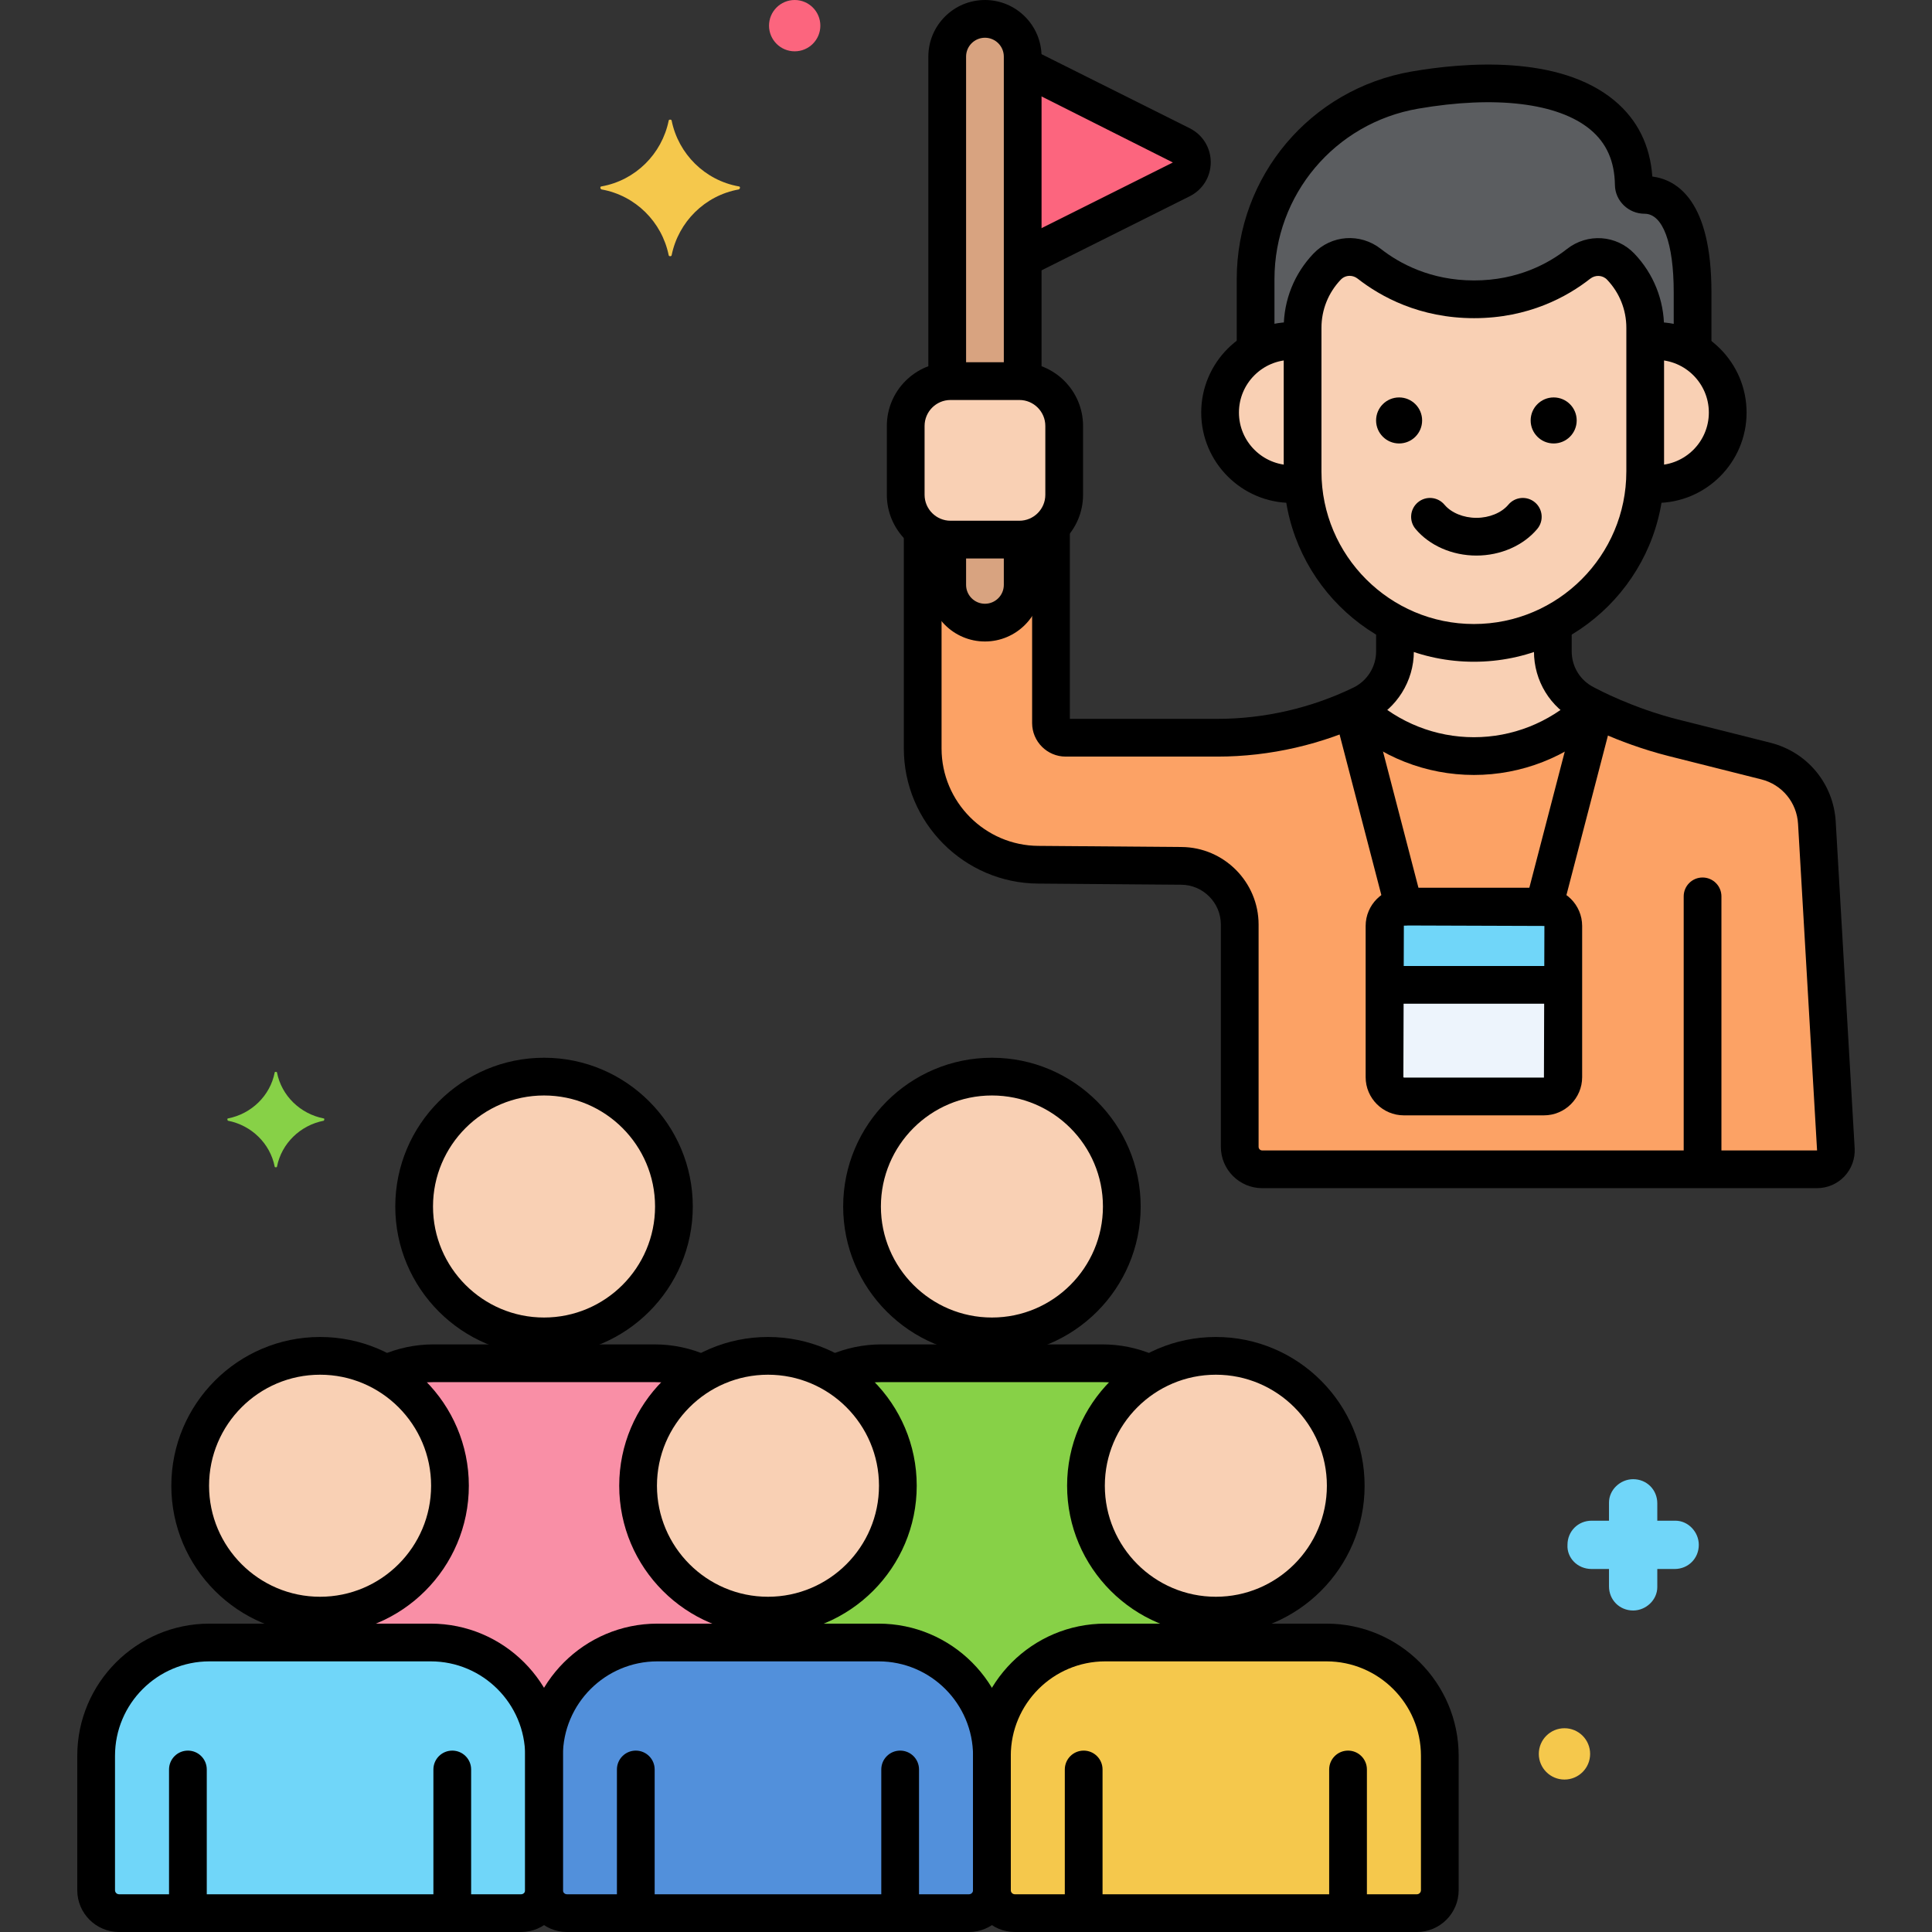 <?xml version="1.0" encoding="UTF-8"?>
<svg xmlns="http://www.w3.org/2000/svg" height="512" viewBox="0 0 256 256" width="512">
  <rect x="0" y="0" width="256" height="256" fill="#333333" stroke="none"/>
  <g id="Layer_84">
    <g>
      <g>
        <g>
          <path d="m57.073 217.64h-29.32c-8.258 0-15.014 6.756-15.014 15.014v17.81c0 1.677 1.36 3.037 3.037 3.037h53.274c1.677 0 3.037-1.359 3.037-3.037v-17.81c0-8.258-6.756-15.014-15.014-15.014z" fill="#70d6f9"></path>
        </g>
      </g>
      <g>
        <g>
          <path d="m116.42 217.64h-29.319c-8.258 0-15.014 6.756-15.014 15.014v17.81c0 1.677 1.36 3.037 3.037 3.037h53.274c1.677 0 3.037-1.359 3.037-3.037v-17.81c-.001-8.258-6.757-15.014-15.015-15.014z" fill="#5290db"></path>
        </g>
      </g>
      <g>
        <g>
          <path d="m175.767 217.64h-29.32c-8.258 0-15.014 6.756-15.014 15.014v17.81c0 1.677 1.36 3.037 3.037 3.037h53.274c1.677 0 3.037-1.359 3.037-3.037v-17.81c0-8.258-6.756-15.014-15.014-15.014z" fill="#f5c84c"></path>
        </g>
      </g>
      <g>
        <g>
          <path d="m143.897 196.868c0-6.318 3.415-11.826 8.49-14.82-1.919-.895-4.046-1.409-6.293-1.409h-29.319c-2.247 0-4.375.514-6.293 1.409 5.075 2.994 8.49 8.501 8.49 14.82 0 9.505-7.705 17.21-17.211 17.21v3.561h14.66c8.258 0 15.014 6.756 15.014 15.014 0-8.258 6.756-15.014 15.014-15.014h14.66v-3.561c-9.507.001-17.212-7.705-17.212-17.21z" fill="#87d147"></path>
        </g>
      </g>
      <g>
        <g>
          <path d="m84.55 196.868c0-6.318 3.415-11.826 8.49-14.82-1.919-.895-4.047-1.409-6.293-1.409h-29.32c-2.247 0-4.375.514-6.293 1.409 5.075 2.994 8.49 8.501 8.49 14.82 0 9.505-7.705 17.21-17.211 17.21v3.561h14.66c8.258 0 15.014 6.756 15.014 15.014 0-8.258 6.756-15.014 15.014-15.014h14.66v-3.561c-9.506.001-17.211-7.705-17.211-17.21z" fill="#f98fa6"></path>
        </g>
      </g>
      <g>
        <g>
          <path d="m42.413 179.657c-9.505 0-17.211 7.706-17.211 17.211s7.705 17.21 17.211 17.21 17.211-7.706 17.211-17.21c0-9.505-7.706-17.211-17.211-17.211z" fill="#f9d0b4"></path>
        </g>
      </g>
      <g>
        <g>
          <path d="m101.76 179.657c-9.505 0-17.211 7.706-17.211 17.211s7.706 17.21 17.211 17.21 17.211-7.706 17.211-17.21c0-9.505-7.706-17.211-17.211-17.211z" fill="#f9d0b4"></path>
        </g>
      </g>
      <g>
        <g>
          <path d="m131.434 142.657c-9.505 0-17.211 7.706-17.211 17.211s7.706 17.21 17.211 17.21 17.211-7.706 17.211-17.21c0-9.505-7.706-17.211-17.211-17.211z" fill="#f9d0b4"></path>
        </g>
      </g>
      <g>
        <g>
          <path d="m72.087 142.657c-9.505 0-17.211 7.706-17.211 17.211s7.706 17.21 17.211 17.21 17.211-7.706 17.211-17.21c-.001-9.505-7.706-17.211-17.211-17.211z" fill="#f9d0b4"></path>
        </g>
      </g>
      <g>
        <g>
          <path d="m161.107 179.657c-9.505 0-17.211 7.706-17.211 17.211s7.705 17.21 17.211 17.21c9.505 0 17.211-7.706 17.211-17.21 0-9.505-7.705-17.211-17.211-17.211z" fill="#f9d0b4"></path>
        </g>
      </g>
      <g>
        <g>
          <path d="m135.071 50.5h-9.122c-3.266 0-5.939 2.672-5.939 5.939v9.122c0 3.267 2.672 5.939 5.939 5.939h9.122c3.266 0 5.939-2.672 5.939-5.939v-9.122c0-3.267-2.672-5.939-5.939-5.939z" fill="#f9d0b4"></path>
        </g>
      </g>
      <g>
        <g>
          <path d="m240.747 109.035c-.218-3.914-2.956-7.231-6.757-8.188l-12.29-3.094c-6.514-1.64-11.636-4.449-11.57-4.416-2.678-1.32-4.374-4.047-4.374-7.033v-3.694c-3.135 1.641-6.691 2.576-10.458 2.576-3.766 0-7.323-.935-10.457-2.576v3.711c0 2.991-1.707 5.719-4.396 7.027-5.959 2.899-12.499 4.405-19.125 4.405h-20.115c-1.075 0-1.946-.872-1.946-1.946v-26.047c-1.076 1.074-2.558 1.74-4.189 1.74h-9.123c-1.392 0-2.673-.488-3.689-1.298v28.974c0 8.477 6.848 15.361 15.324 15.407l18.946.15c4.281.023 7.739 3.5 7.739 7.78v29.45c0 1.644 1.333 2.977 2.977 2.977h73.524c1.43 0 2.566-1.201 2.486-2.628z" fill="#fca265"></path>
        </g>
      </g>
      <g>
        <g>
          <path d="m156.529 19.232-21.019-10.509v25.555l21.019-10.51c1.869-.935 1.869-3.601 0-4.536z" fill="#fc657e"></path>
        </g>
      </g>
      <g>
        <g>
          <path d="m130.51 2.5c-2.762 0-5 2.238-5 5v43.022c.145-.011.291-.022.439-.022h9.123c.148 0 .293.012.439.022v-43.022c-.001-2.762-2.239-5-5.001-5z" fill="#d8a380"></path>
        </g>
      </g>
      <g>
        <g>
          <path d="m135.072 71.5h-9.123c-.148 0-.293-.012-.439-.022v6.022c0 2.762 2.238 5 5 5s5-2.238 5-5v-6.022c-.145.01-.29.022-.438.022z" fill="#d8a380"></path>
        </g>
      </g>
      <g>
        <g>
          <path d="m210.131 93.337c-2.678-1.32-4.374-4.047-4.374-7.033v-3.694c-3.135 1.641-6.691 2.576-10.458 2.576-3.766 0-7.323-.935-10.457-2.576v3.711c0 2.991-1.707 5.719-4.396 7.027-.303.147-.614.275-.92.416 4.092 3.967 9.658 6.422 15.773 6.422 6.095 0 11.645-2.439 15.734-6.384-.595-.295-.919-.473-.902-.465z" fill="#f9d0b4"></path>
        </g>
      </g>
      <g>
        <g>
          <path d="m204.58 120.131h-18.561c-1.415 0-2.562 1.147-2.562 2.563v20.033c0 1.416 1.147 2.563 2.562 2.563h18.561c1.415 0 2.562-1.147 2.562-2.563v-20.033c0-1.416-1.147-2.563-2.562-2.563z" fill="#edf4fc"></path>
        </g>
      </g>
      <g>
        <g>
          <path d="m204.58 120.131h-18.561c-1.415 0-2.562 1.147-2.562 2.563v7.807h23.686v-7.807c-.001-1.416-1.148-2.563-2.563-2.563z" fill="#70d6f9"></path>
        </g>
      </g>
      <g>
        <g>
          <path d="m42.9 148.2c-3.1-.6-5.6-3-6.2-6.1 0-.1-.3-.1-.3 0-.6 3.1-3.1 5.5-6.2 6.1-.1 0-.1.2 0 .3 3.1.6 5.6 3 6.2 6.1 0 .1.3.1.3 0 .6-3.1 3.1-5.5 6.2-6.1.1-.1.1-.3 0-.3z" fill="#87d147"></path>
        </g>
      </g>
      <g>
        <g>
          <path d="m222 201.5h-2.4v-2.3c0-1.8-1.4-3.2-3.2-3.2-1.7 0-3.2 1.4-3.2 3.1v2.4h-2.3c-1.8 0-3.2 1.4-3.2 3.2-.1 1.7 1.3 3.2 3.2 3.2h2.3v2.3c0 1.8 1.4 3.2 3.2 3.2 1.7 0 3.2-1.4 3.2-3.1v-2.4h2.3c1.8 0 3.2-1.4 3.2-3.2 0-1.7-1.4-3.2-3.1-3.2z" fill="#70d6f9"></path>
        </g>
      </g>
      <g>
        <g>
          <path d="m207.3 229c-1.878 0-3.4 1.522-3.4 3.4s1.522 3.4 3.4 3.4 3.4-1.522 3.4-3.4-1.522-3.4-3.4-3.4z" fill="#f5c84c"></path>
        </g>
      </g>
      <g>
        <g>
          <path d="m105.3 0c-1.878 0-3.4 1.522-3.4 3.4s1.522 3.4 3.4 3.4 3.4-1.522 3.4-3.4-1.522-3.4-3.4-3.4z" fill="#fc657e"></path>
        </g>
      </g>
      <g>
        <g>
          <path d="m97.9 24.7c-4.5-.8-8-4.3-8.9-8.7 0-.2-.4-.2-.4 0-.9 4.4-4.4 7.9-8.9 8.7-.2 0-.2.3 0 .4 4.5.8 8 4.3 8.9 8.7 0 .2.4.2.4 0 .9-4.4 4.4-7.9 8.9-8.7.2-.1.2-.4 0-.4z" fill="#f5c84c"></path>
        </g>
      </g>
      <g>
        <g>
          <path d="m214.756 35.337c-1.484-1.557-3.897-1.7-5.589-.372-2.675 2.1-7.304 4.695-13.842 4.695-6.554 0-11.207-2.608-13.893-4.71-1.69-1.323-4.099-1.175-5.58.379l-.008.008c-2.081 2.183-3.243 5.083-3.243 8.1v19.05c0 12.484 10.214 22.699 22.699 22.699 12.484 0 22.699-10.215 22.699-22.699v-19.05c-.001-3.017-1.162-5.917-3.243-8.1z" fill="#f9d0b4"></path>
        </g>
      </g>
      <g>
        <g>
          <path d="m219.455 45.187c-.496 0-.982.042-1.457.115v17.184c0 .512-.023 1.019-.057 1.522.494.08.997.132 1.514.132 5.234 0 9.477-4.243 9.477-9.477s-4.243-9.476-9.477-9.476z" fill="#f9d0b4"></path>
        </g>
      </g>
      <g>
        <g>
          <path d="m172.6 62.486v-17.184c-.475-.074-.961-.115-1.457-.115-5.234 0-9.477 4.243-9.477 9.477s4.243 9.477 9.477 9.477c.517 0 1.02-.053 1.514-.132-.033-.504-.057-1.011-.057-1.523z" fill="#f9d0b4"></path>
        </g>
      </g>
      <g>
        <g>
          <path d="m217.914 25.824c-.76 0-1.419-.586-1.43-1.346-.174-12.648-14.618-15.024-29.002-12.541-12.195 2.106-21.109 12.681-21.109 25.057v9.49c1.402-.82 3.029-1.297 4.771-1.297.496 0 .982.042 1.457.115v-1.866c0-3.016 1.161-5.917 3.243-8.1l.008-.008c1.481-1.554 3.89-1.702 5.58-.379 2.687 2.102 7.34 4.71 13.893 4.71 6.538 0 11.167-2.596 13.842-4.695 1.692-1.328 4.105-1.185 5.589.372 2.082 2.183 3.243 5.083 3.243 8.1v1.866c.475-.074.961-.115 1.457-.115 1.763 0 3.407.49 4.821 1.328 0-2.648 0-5.369 0-7.792-.001-11.326-4.091-12.899-6.363-12.899z" fill="#5b5d60"></path>
        </g>
      </g>
      <g>
        <g>
          <g>
            <path d="m216.565 33.611c-2.372-2.486-6.216-2.752-8.943-.612-2.418 1.898-6.514 4.161-12.298 4.161-5.797 0-9.917-2.272-12.353-4.179-2.723-2.13-6.562-1.863-8.938.63-2.536 2.66-3.933 6.149-3.933 9.825v19.05c0 13.895 11.305 25.199 25.199 25.199s25.198-11.305 25.198-25.199v-19.05c.001-3.675-1.395-7.165-3.932-9.825zm-1.067 28.875c0 11.138-9.061 20.199-20.198 20.199s-20.199-9.062-20.199-20.199v-19.05c0-2.385.906-4.648 2.56-6.382.317-.333.744-.503 1.178-.503.366 0 .738.121 1.052.367 3.056 2.391 8.213 5.241 15.435 5.241 7.213 0 12.349-2.844 15.385-5.229.688-.541 1.651-.484 2.237.131 1.646 1.726 2.552 3.989 2.552 6.374v19.051z"></path>
          </g>
        </g>
      </g>
      <g>
        <g>
          <path d="m219.455 42.687c-.315 0-.628.014-.937.038-1.376.111-2.401 1.317-2.291 2.693s1.315 2.393 2.693 2.291c.176-.015.354-.022.534-.022 3.847 0 6.977 3.13 6.977 6.978 0 3.847-3.13 6.977-6.977 6.977-.195 0-.387-.011-.576-.029-1.388-.146-2.6.864-2.737 2.237-.138 1.374.864 2.6 2.237 2.737.355.036.713.055 1.076.055 6.604 0 11.977-5.373 11.977-11.977.001-6.605-5.372-11.978-11.976-11.978z"></path>
        </g>
      </g>
      <g>
        <g>
          <path d="m174.542 63.822c-.147-1.371-1.372-2.357-2.753-2.218-.212.022-.427.036-.646.036-3.847 0-6.977-3.13-6.977-6.977 0-3.848 3.13-6.978 6.977-6.978.215 0 .427.012.636.031 1.381.127 2.595-.877 2.726-2.251.132-1.375-.877-2.595-2.251-2.726-.365-.035-.735-.055-1.11-.055-6.604 0-11.977 5.373-11.977 11.978 0 6.604 5.373 11.977 11.977 11.977.398 0 .793-.023 1.181-.065 1.371-.146 2.364-1.379 2.217-2.752z"></path>
        </g>
      </g>
      <g>
        <g>
          <path d="m203.386 66.565c-1.058-.886-2.634-.749-3.522.31-.9 1.074-2.522 1.742-4.233 1.742s-3.334-.668-4.234-1.742c-.889-1.06-2.465-1.197-3.522-.31s-1.196 2.464-.31 3.522c1.854 2.21 4.869 3.529 8.066 3.529s6.212-1.319 8.065-3.529c.886-1.058.747-2.634-.31-3.522z"></path>
        </g>
      </g>
      <g>
        <g>
          <path d="m205.87 52.662c-1.684 0-3.05 1.365-3.05 3.049 0 1.685 1.365 3.05 3.05 3.05s3.05-1.365 3.05-3.05c0-1.684-1.366-3.049-3.05-3.049z"></path>
        </g>
      </g>
      <g>
        <g>
          <path d="m185.389 52.662c-1.684 0-3.05 1.365-3.05 3.049 0 1.685 1.365 3.05 3.05 3.05s3.05-1.365 3.05-3.05c0-1.684-1.366-3.049-3.05-3.049z"></path>
        </g>
      </g>
      <g>
        <g>
          <path d="m218.94 23.391c-.292-4.157-1.979-7.542-5.025-10.071-7.359-6.111-19.985-5.031-26.858-3.846-13.434 2.319-23.184 13.894-23.184 27.521v8.986c0 1.381 1.119 2.5 2.5 2.5s2.5-1.119 2.5-2.5v-8.986c0-11.188 8.005-20.689 19.035-22.594 10.25-1.771 18.564-.763 22.813 2.765 2.152 1.787 3.221 4.19 3.264 7.345.027 2.103 1.79 3.813 3.93 3.813 2.418 0 3.861 3.888 3.861 10.399v7.419c0 1.381 1.119 2.5 2.5 2.5s2.5-1.119 2.5-2.5v-7.419c-.001-12.089-4.521-14.9-7.836-15.332z"></path>
        </g>
      </g>
      <g>
        <g>
          <path d="m225.598 116.274c-1.381 0-2.5 1.119-2.5 2.5v35.685c0 1.381 1.119 2.5 2.5 2.5s2.5-1.119 2.5-2.5v-35.685c0-1.38-1.119-2.5-2.5-2.5z"></path>
        </g>
      </g>
      <g>
        <g>
          <g>
            <path d="m135.071 48h-9.122c-4.653 0-8.438 3.785-8.438 8.438v9.123c0 4.653 3.785 8.438 8.438 8.438h9.122c4.653 0 8.439-3.785 8.439-8.438v-9.123c.001-4.653-3.785-8.438-8.439-8.438zm3.44 17.562c0 1.896-1.543 3.438-3.439 3.438h-9.122c-1.896 0-3.438-1.543-3.438-3.438v-9.123c0-1.896 1.543-3.438 3.438-3.438h9.122c1.896 0 3.439 1.543 3.439 3.438z"></path>
          </g>
        </g>
      </g>
      <g>
        <g>
          <path d="m184.842 80.782c-1.381 0-2.5 1.119-2.5 2.5v3.039c0 2.02-1.174 3.895-2.989 4.778-5.586 2.717-11.821 4.153-18.031 4.153h-19.561v-25.123c0-1.381-1.119-2.5-2.5-2.5s-2.5 1.119-2.5 2.5v25.678c0 2.452 1.994 4.446 4.446 4.446h20.114c6.963 0 13.955-1.61 20.219-4.657 3.524-1.715 5.802-5.355 5.802-9.274v-3.039c0-1.382-1.119-2.501-2.5-2.501z"></path>
        </g>
      </g>
      <g>
        <g>
          <path d="m243.243 108.896c-.281-5.034-3.755-9.243-8.644-10.475l-12.289-3.093c-5.934-1.493-10.689-4.027-10.946-4.166-.042-.023-.085-.046-.128-.067-1.838-.906-2.979-2.742-2.979-4.791v-3.051c0-1.381-1.119-2.5-2.5-2.5s-2.5 1.119-2.5 2.5v3.051c0 3.921 2.159 7.438 5.644 9.213.688.431 1.787.933 3.597 1.714 1.984.857 5.086 2.064 8.593 2.947l12.289 3.093c2.756.693 4.714 3.066 4.872 5.909l2.52 43.26h-73.524c-.263 0-.477-.214-.477-.477v-29.449c0-5.639-4.587-10.25-10.219-10.281l-18.952-.15c-7.079-.037-12.838-5.827-12.838-12.906v-28.485c0-1.381-1.119-2.5-2.5-2.5s-2.5 1.119-2.5 2.5v28.483c0 9.821 7.99 17.854 17.805 17.906l18.952.15c2.896.016 5.252 2.385 5.252 5.281v29.449c0 3.02 2.457 5.477 5.477 5.477h73.524c1.365 0 2.687-.568 3.625-1.561s1.433-2.343 1.357-3.713z"></path>
        </g>
      </g>
      <g>
        <g>
          <path d="m211.771 92.481c-1.331-.346-2.701.452-3.049 1.791l-6.563 25.229c-.347 1.336.454 2.701 1.791 3.049.211.055.422.081.631.081 1.11 0 2.125-.746 2.418-1.872l6.563-25.229c.347-1.336-.454-2.701-1.791-3.049z"></path>
        </g>
      </g>
      <g>
        <g>
          <path d="m188.438 119.502-6.563-25.229c-.348-1.337-1.715-2.136-3.049-1.791-1.337.348-2.138 1.713-1.791 3.049l6.563 25.229c.293 1.126 1.308 1.872 2.418 1.872.209 0 .42-.026.631-.081 1.337-.348 2.138-1.713 1.791-3.049z"></path>
        </g>
      </g>
      <g>
        <g>
          <g>
            <path d="m42.413 177.157c-10.868 0-19.711 8.843-19.711 19.711s8.843 19.711 19.711 19.711 19.711-8.843 19.711-19.711-8.843-19.711-19.711-19.711zm0 34.422c-8.111 0-14.711-6.6-14.711-14.711s6.6-14.711 14.711-14.711 14.711 6.6 14.711 14.711-6.6 14.711-14.711 14.711z"></path>
          </g>
        </g>
      </g>
      <g>
        <g>
          <g>
            <path d="m57.073 215.14h-29.319c-9.657 0-17.515 7.856-17.515 17.514v17.81c0 3.053 2.484 5.537 5.537 5.537h53.274c3.053 0 5.537-2.484 5.537-5.537v-17.81c0-9.658-7.857-17.514-17.514-17.514zm12.514 35.323c0 .296-.241.537-.537.537h-53.274c-.296 0-.537-.241-.537-.537v-17.81c0-6.9 5.614-12.514 12.515-12.514h29.319c6.9 0 12.514 5.613 12.514 12.514z"></path>
          </g>
        </g>
      </g>
      <g>
        <g>
          <path d="m59.928 231.965c-1.381 0-2.5 1.119-2.5 2.5v17.616c0 1.381 1.119 2.5 2.5 2.5s2.5-1.119 2.5-2.5v-17.616c0-1.381-1.119-2.5-2.5-2.5z"></path>
        </g>
      </g>
      <g>
        <g>
          <path d="m24.898 231.965c-1.381 0-2.5 1.119-2.5 2.5v17.616c0 1.381 1.119 2.5 2.5 2.5s2.5-1.119 2.5-2.5v-17.616c0-1.381-1.119-2.5-2.5-2.5z"></path>
        </g>
      </g>
      <g>
        <g>
          <g>
            <path d="m101.761 177.157c-10.868 0-19.711 8.843-19.711 19.711s8.843 19.711 19.711 19.711 19.71-8.843 19.71-19.711-8.842-19.711-19.71-19.711zm0 34.422c-8.111 0-14.711-6.6-14.711-14.711s6.6-14.711 14.711-14.711 14.71 6.6 14.71 14.711-6.599 14.711-14.71 14.711z"></path>
          </g>
        </g>
      </g>
      <g>
        <g>
          <g>
            <path d="m116.42 215.14h-29.319c-9.657 0-17.514 7.856-17.514 17.514v17.81c0 3.053 2.483 5.537 5.536 5.537h53.274c3.053 0 5.536-2.484 5.536-5.537v-17.81c.001-9.658-7.856-17.514-17.513-17.514zm12.514 35.323c0 .296-.24.537-.536.537h-53.275c-.296 0-.536-.241-.536-.537v-17.81c0-6.9 5.613-12.514 12.514-12.514h29.319c6.9 0 12.514 5.613 12.514 12.514z"></path>
          </g>
        </g>
      </g>
      <g>
        <g>
          <path d="m119.275 231.965c-1.381 0-2.5 1.119-2.5 2.5v17.616c0 1.381 1.119 2.5 2.5 2.5s2.5-1.119 2.5-2.5v-17.616c0-1.381-1.119-2.5-2.5-2.5z"></path>
        </g>
      </g>
      <g>
        <g>
          <path d="m84.246 231.965c-1.381 0-2.5 1.119-2.5 2.5v17.616c0 1.381 1.119 2.5 2.5 2.5s2.5-1.119 2.5-2.5v-17.616c0-1.381-1.119-2.5-2.5-2.5z"></path>
        </g>
      </g>
      <g>
        <g>
          <g>
            <path d="m131.434 140.157c-10.868 0-19.71 8.843-19.71 19.711s8.842 19.711 19.71 19.711 19.711-8.843 19.711-19.711-8.843-19.711-19.711-19.711zm0 34.422c-8.111 0-14.71-6.6-14.71-14.711s6.599-14.711 14.71-14.711 14.711 6.6 14.711 14.711-6.6 14.711-14.711 14.711z"></path>
          </g>
        </g>
      </g>
      <g>
        <g>
          <g>
            <path d="m72.087 140.157c-10.868 0-19.711 8.843-19.711 19.711s8.843 19.711 19.711 19.711 19.711-8.843 19.711-19.711-8.843-19.711-19.711-19.711zm0 34.422c-8.111 0-14.711-6.6-14.711-14.711s6.6-14.711 14.711-14.711 14.711 6.6 14.711 14.711-6.6 14.711-14.711 14.711z"></path>
          </g>
        </g>
      </g>
      <g>
        <g>
          <g>
            <path d="m161.107 177.157c-10.868 0-19.711 8.843-19.711 19.711s8.843 19.711 19.711 19.711 19.711-8.843 19.711-19.711-8.842-19.711-19.711-19.711zm0 34.422c-8.111 0-14.711-6.6-14.711-14.711s6.6-14.711 14.711-14.711 14.711 6.6 14.711 14.711-6.599 14.711-14.711 14.711z"></path>
          </g>
        </g>
      </g>
      <g>
        <g>
          <g>
            <path d="m175.767 215.14h-29.319c-9.657 0-17.514 7.856-17.514 17.514v17.81c0 3.053 2.484 5.537 5.537 5.537h53.273c3.053 0 5.537-2.484 5.537-5.537v-17.81c0-9.658-7.857-17.514-17.514-17.514zm12.514 35.323c0 .296-.241.537-.537.537h-53.273c-.296 0-.537-.241-.537-.537v-17.81c0-6.9 5.613-12.514 12.514-12.514h29.319c6.9 0 12.515 5.613 12.515 12.514v17.81z"></path>
          </g>
        </g>
      </g>
      <g>
        <g>
          <path d="m178.622 231.965c-1.381 0-2.5 1.119-2.5 2.5v17.616c0 1.381 1.119 2.5 2.5 2.5s2.5-1.119 2.5-2.5v-17.616c0-1.381-1.119-2.5-2.5-2.5z"></path>
        </g>
      </g>
      <g>
        <g>
          <path d="m143.593 231.965c-1.381 0-2.5 1.119-2.5 2.5v17.616c0 1.381 1.119 2.5 2.5 2.5s2.5-1.119 2.5-2.5v-17.616c0-1.381-1.119-2.5-2.5-2.5z"></path>
        </g>
      </g>
      <g>
        <g>
          <path d="m152.817 179.505c-2.153-.906-4.416-1.365-6.724-1.365h-29.319c-2.373 0-4.694.484-6.9 1.44-1.267.549-1.849 2.021-1.3 3.288.409.943 1.329 1.507 2.295 1.507.332 0 .669-.066.993-.207 1.574-.683 3.228-1.028 4.912-1.028h29.319c1.639 0 3.248.328 4.784.975 1.271.534 2.738-.063 3.274-1.335.537-1.273-.061-2.739-1.334-3.275z"></path>
        </g>
      </g>
      <g>
        <g>
          <path d="m93.756 179.628c-2.237-.987-4.596-1.488-7.01-1.488h-29.319c-2.376 0-4.701.486-6.91 1.445-1.267.549-1.848 2.021-1.298 3.288.548 1.266 2.021 1.846 3.288 1.298 1.577-.685 3.232-1.031 4.92-1.031h29.319c1.714 0 3.394.357 4.99 1.063.329.145.671.214 1.009.214.96 0 1.876-.557 2.288-1.491.558-1.265-.014-2.74-1.277-3.298z"></path>
        </g>
      </g>
      <g>
        <g>
          <path d="m157.647 16.996-20.6-10.3c-1.237-.619-2.736-.117-3.354 1.118-.617 1.235-.116 2.736 1.118 3.354l20.6 10.362-20.582 10.291c-1.234.618-1.735 2.119-1.118 3.354.438.876 1.321 1.383 2.238 1.383.376 0 .757-.086 1.116-.265l20.581-10.291c1.718-.858 2.784-2.584 2.784-4.504s-1.066-3.644-2.783-4.502z"></path>
        </g>
      </g>
      <g>
        <g>
          <path d="m130.511 0c-4.136 0-7.5 3.364-7.5 7.5v42.583c0 1.381 1.119 2.5 2.5 2.5s2.5-1.119 2.5-2.5v-42.583c0-1.379 1.121-2.5 2.5-2.5s2.5 1.121 2.5 2.5v42.583c0 1.381 1.119 2.5 2.5 2.5s2.5-1.119 2.5-2.5v-42.583c0-4.136-3.365-7.5-7.5-7.5z"></path>
        </g>
      </g>
      <g>
        <g>
          <path d="m135.511 69.71c-1.381 0-2.5 1.119-2.5 2.5v5.29c0 1.379-1.121 2.5-2.5 2.5s-2.5-1.121-2.5-2.5v-5.332c0-1.381-1.119-2.5-2.5-2.5s-2.5 1.119-2.5 2.5v5.332c0 4.136 3.364 7.5 7.5 7.5s7.5-3.364 7.5-7.5v-5.29c0-1.381-1.119-2.5-2.5-2.5z"></path>
        </g>
      </g>
      <g>
        <g>
          <path d="m212.497 92.459c-.936-1.014-2.518-1.079-3.533-.143-3.752 3.463-8.605 5.369-13.664 5.369-5.075 0-9.938-1.916-13.692-5.395-1.015-.938-2.595-.877-3.533.135-.938 1.013-.878 2.595.135 3.533 4.682 4.338 10.752 6.727 17.091 6.727 6.319 0 12.376-2.377 17.055-6.693 1.013-.936 1.077-2.518.141-3.533z"></path>
        </g>
      </g>
      <g>
        <g>
          <g>
            <path d="m204.58 117.631h-18.562c-2.791 0-5.063 2.271-5.063 5.063v20.033c0 2.791 2.271 5.062 5.063 5.062h18.562c2.791 0 5.063-2.271 5.063-5.062v-20.033c0-2.792-2.272-5.063-5.063-5.063zm0 25.157h-18.562l-.063-.062.063-20.096 18.624.063z"></path>
          </g>
        </g>
      </g>
      <g>
        <g>
          <path d="m206.417 128h-22.167c-1.381 0-2.5 1.119-2.5 2.5s1.119 2.5 2.5 2.5h22.167c1.381 0 2.5-1.119 2.5-2.5s-1.119-2.5-2.5-2.5z"></path>
        </g>
      </g>
    </g>
  </g>
</svg>

